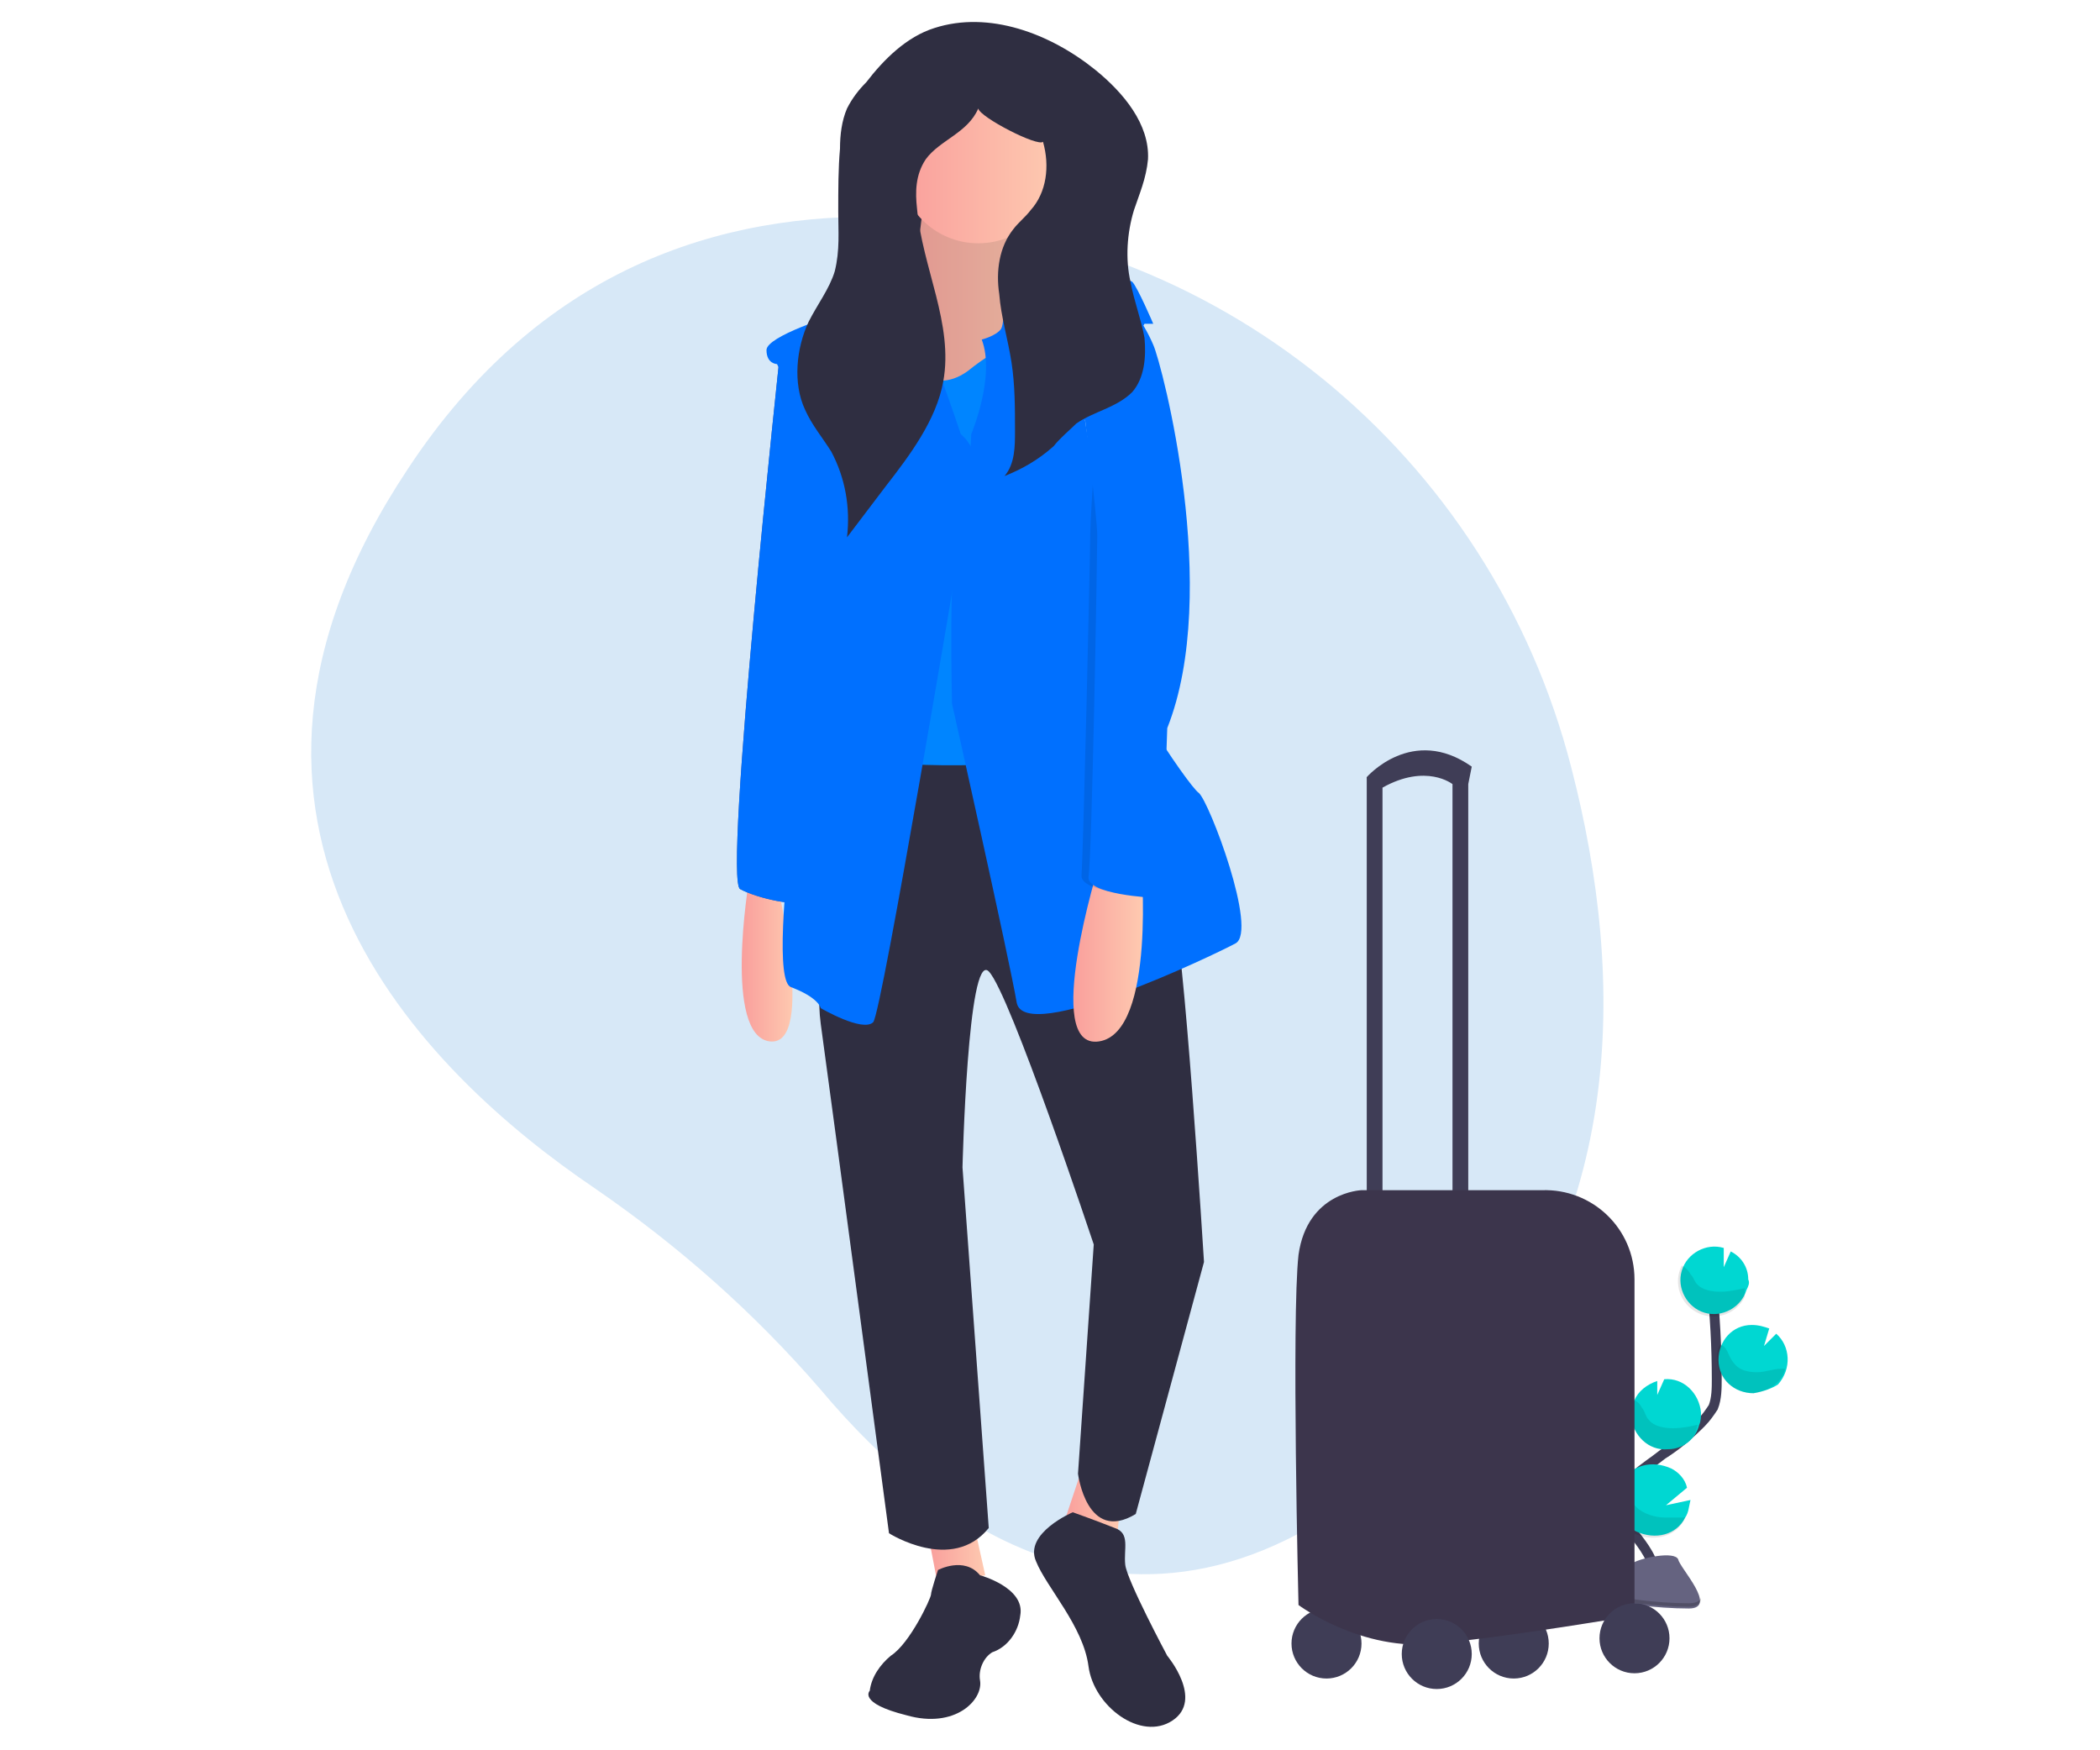 <?xml version="1.0" encoding="utf-8"?>
<!-- Generator: Adobe Illustrator 22.0.1, SVG Export Plug-In . SVG Version: 6.00 Build 0)  -->
<svg version="1.1" id="Layer_1" xmlns="http://www.w3.org/2000/svg" xmlns:xlink="http://www.w3.org/1999/xlink" x="0px" y="0px"
	 viewBox="0 0 120 100" style="enable-background:new 0 0 120 100;" xml:space="preserve">
<style type="text/css">
	.st0{fill:#D7E8F7;}
	.st1{fill:none;stroke:#3F3D56;stroke-width:0.564;stroke-miterlimit:10;}
	.st2{fill:#00D7D2;}
	.st3{opacity:0.1;enable-background:new    ;}
	.st4{fill:#656380;}
	.st5{opacity:0.2;enable-background:new    ;}
	.st6{fill:#3F3D56;}
	.st7{fill:#3C354C;}
	.st8{fill:url(#SVGID_1_);}
	.st9{fill:#575A89;}
	.st10{fill:#0070FF;}
	.st11{fill:#2F2E41;}
	.st12{fill:url(#SVGID_2_);}
	.st13{fill:url(#SVGID_3_);}
	.st14{fill:url(#SVGID_4_);}
	.st15{fill:url(#SVGID_5_);}
	.st16{fill:#0085FF;}
	.st17{fill:url(#SVGID_6_);}
</style>
<g id="IL1_2_">
	<path class="st0" d="M89.8,43.9c-4.6-18-20.4-30.9-38.9-31.5c-9.8-0.3-20.1,3-27.6,14.4C9.8,47.1,24.1,61.2,34,67.9
		c4.8,3.3,9.1,7.1,12.9,11.5c6.7,8,19.6,17.9,35,2.3C93.1,70.5,92.9,55.9,89.8,43.9z"/>
	<g>
		<g>
			<path class="st1" d="M94.4,90.6c0.4-0.8-0.1-1.7-0.6-2.4c-0.5-0.7-1.2-1.4-1.2-2.3c0-1.3,1.4-2,2.4-2.8c0.8-0.5,1.5-1.1,2.2-1.8
				c0.3-0.3,0.5-0.6,0.7-0.9c0.2-0.5,0.2-1.1,0.2-1.6c0-1.8-0.1-3.7-0.3-5.5"/>
			<path class="st2" d="M99.9,73.1c0-0.7-0.4-1.3-1-1.6l-0.4,0.9v-1.1c-1-0.3-2.1,0.3-2.4,1.3s0.3,2.1,1.3,2.4
				c1,0.3,2.1-0.3,2.4-1.3C99.9,73.5,100,73.3,99.9,73.1z"/>
			<path class="st2" d="M96.3,86.7c-0.5,1-1.7,1.3-2.8,0.8c-1-0.5-1.3-1.7-0.8-2.8c0.5-1,1.7-1.3,2.8-0.8c0.4,0.2,0.8,0.6,0.9,1.1
				l-1.2,1l1.4-0.3C96.5,86.1,96.5,86.4,96.3,86.7z"/>
			<path class="st2" d="M95.3,82.8c-1.1,0.1-2-0.8-2.1-1.9l0,0c0-0.3,0-0.6,0.2-0.9c0.2-0.5,0.7-0.9,1.3-1.1v0.8l0.4-0.9l0,0
				c1.1-0.1,2,0.8,2.1,1.9l0,0c0,0.2,0,0.5-0.1,0.7C96.9,82.2,96.2,82.8,95.3,82.8z"/>
			<path class="st2" d="M100.2,79.6c-1.1,0-2-0.8-2-1.9c0-1.1,0.8-2,1.9-2c0.4,0,0.7,0.1,1,0.2l-0.3,1l0.7-0.7
				c0.8,0.7,0.9,2,0.1,2.9C101.3,79.3,100.8,79.5,100.2,79.6L100.2,79.6z"/>
			<path class="st3" d="M99.7,73.6c-0.5,0.1-0.9,0.2-1.4,0.2c-0.5,0-1-0.1-1.3-0.4c-0.2-0.2-0.2-0.4-0.4-0.6
				c-0.1-0.2-0.3-0.4-0.5-0.5c-0.5,1-0.1,2.2,0.9,2.7c1,0.5,2.2,0.1,2.7-0.9C99.7,73.9,99.7,73.7,99.7,73.6
				C99.8,73.6,99.7,73.6,99.7,73.6z"/>
			<path class="st3" d="M100.2,79.6c-1.1,0-2-0.8-2.1-1.9c0-0.3,0-0.6,0.2-0.9c0.2,0.1,0.3,0.2,0.4,0.4c0.1,0.2,0.2,0.5,0.4,0.7
				c0.3,0.4,0.8,0.5,1.3,0.5c0.5,0,0.9-0.2,1.4-0.2c0.1,0,0.1,0,0.2,0C101.9,78.9,101.1,79.5,100.2,79.6z"/>
			<path class="st3" d="M95.3,82.8c-1.1,0.1-2-0.8-2.1-1.9l0,0c0-0.3,0-0.6,0.2-0.9c0.2,0.1,0.3,0.2,0.4,0.4
				c0.2,0.2,0.2,0.5,0.4,0.7c0.3,0.4,0.9,0.5,1.4,0.5s1-0.1,1.4-0.2C96.9,82.2,96.2,82.8,95.3,82.8z"/>
			<path class="st3" d="M96.3,86.7c-0.4,1-1.6,1.4-2.7,1s-1.4-1.6-1-2.7l0,0c0.2,0.1,0.3,0.2,0.4,0.4c0.2,0.2,0.3,0.5,0.5,0.7
				c0.4,0.4,1.1,0.6,1.6,0.6C95.6,86.7,96,86.7,96.3,86.7z"/>
			<path class="st4" d="M91.3,89.7c0,0,1.6,0,2-0.4c0.5-0.3,2.4-0.7,2.6-0.2c0.1,0.5,2.3,2.8,0.6,2.8c-1.8,0-4.2-0.3-4.7-0.6
				C91.3,90.9,91.3,89.7,91.3,89.7z"/>
			<path class="st5" d="M96.5,91.6c-1.8,0-4.2-0.3-4.7-0.6c-0.4-0.2-0.5-1-0.5-1.4h-0.1c0,0,0.1,1.3,0.6,1.6
				c0.5,0.3,2.9,0.6,4.7,0.6c0.5,0,0.7-0.2,0.7-0.5C97.1,91.5,96.9,91.6,96.5,91.6z"/>
		</g>
		<circle class="st6" cx="86.5" cy="93.9" r="2"/>
		<circle class="st6" cx="75.8" cy="93.9" r="2"/>
		<rect x="78.1" y="44.4" class="st6" width="0.9" height="25.2"/>
		<rect x="83" y="44.4" class="st6" width="0.9" height="25.2"/>
		<path class="st6" d="M78.3,45.1l-0.2-0.7c0,0,2.6-3,6-0.6l-0.2,1H83c0,0-1.5-1.2-4,0.2L78.3,45.1z"/>
		<path class="st7" d="M77.8,68c0,0-3.1,0.1-3.6,3.7c-0.4,3.6,0,20,0,20s3.6,2.7,7.9,2.2c4.3-0.4,11.3-1.6,11.3-1.6V73.1
			c0-2.9-2.4-5.2-5.3-5.1c-0.1,0-0.1,0-0.2,0H77.8z"/>
		<circle class="st6" cx="82.1" cy="94.5" r="2"/>
		<circle class="st6" cx="93.4" cy="93.6" r="2"/>
	</g>
	<g>
		
			<linearGradient id="SVGID_1_" gradientUnits="userSpaceOnUse" x1="42.419" y1="-150.749" x2="45.38" y2="-150.749" gradientTransform="matrix(1 0 0 -1 0 -96)">
			<stop  offset="0" style="stop-color:#F99F9C"/>
			<stop  offset="0.985" style="stop-color:#FEC9B0"/>
		</linearGradient>
		<path class="st8" d="M42.8,50.3c0,0-1.5,8.9,1.2,9.2s0.3-9.5,0.3-9.5L42.8,50.3z"/>
		<path class="st9" d="M44.6,19.9c0,0-3.3,30.5-2.3,30.9c0.9,0.5,3.4,1.1,3.9,0.6c0.5-0.5,2.3-19.3,2.3-19.3L47,22.4L44.6,19.9z"/>
		<path class="st10" d="M44.6,19.9c0,0-3.3,30.5-2.3,30.9c0.9,0.5,3.4,1.1,3.9,0.6c0.5-0.5,2.3-19.3,2.3-19.3L47,22.4L44.6,19.9z"/>
		<rect x="50.5" y="6.2" class="st11" width="9.7" height="10.4"/>
		
			<linearGradient id="SVGID_2_" gradientUnits="userSpaceOnUse" x1="49.736" y1="-114.679" x2="60.312" y2="-114.679" gradientTransform="matrix(1 0 0 -1 0 -96)">
			<stop  offset="0" style="stop-color:#F99F9C"/>
			<stop  offset="0.985" style="stop-color:#FEC9B0"/>
		</linearGradient>
		<path class="st12" d="M52.8,10.9c0,0-0.3,6.7-2.4,7.2c-2.1,0.5,2,8.3,2,8.3l6.4-0.6l1.5-9.2c0,0-3.6-0.6-2.3-5.4L52.8,10.9z"/>
		<path class="st3" d="M52.8,10.9c0,0-0.3,6.7-2.4,7.2c-2.1,0.5,2,8.3,2,8.3l6.4-0.6l1.5-9.2c0,0-3.6-0.6-2.3-5.4L52.8,10.9z"/>
		
			<linearGradient id="SVGID_3_" gradientUnits="userSpaceOnUse" x1="53.11" y1="-184.975" x2="56.327" y2="-184.975" gradientTransform="matrix(1 0 0 -1 0 -96)">
			<stop  offset="0" style="stop-color:#F99F9C"/>
			<stop  offset="0.985" style="stop-color:#FEC9B0"/>
		</linearGradient>
		<polygon class="st13" points="53.1,88 53.6,90.6 56.3,90 55.7,87.3 		"/>
		
			<linearGradient id="SVGID_4_" gradientUnits="userSpaceOnUse" x1="60.924" y1="-182.118" x2="63.988" y2="-182.118" gradientTransform="matrix(1 0 0 -1 0 -96)">
			<stop  offset="0" style="stop-color:#F99F9C"/>
			<stop  offset="0.985" style="stop-color:#FEC9B0"/>
		</linearGradient>
		<polygon class="st14" points="61.8,84 60.9,86.7 63.8,88.3 64,86 		"/>
		<path class="st11" d="M49.9,42.7c0,0-3.7,10.7-3,15.8c0.7,5.1,3.9,29.1,3.9,29.1s3.6,2.3,5.7-0.3L55,66.7c0,0,0.3-12.4,1.5-11.2
			c1.2,1.2,6,15.6,6,15.6l-0.9,13.1c0,0,0.5,4,3.3,2.3l3.9-14.4c0,0-1.2-19.3-1.8-20.1c-0.6-0.8-4.6-9.7-4.6-9.7L49.9,42.7z"/>
		
			<linearGradient id="SVGID_5_" gradientUnits="userSpaceOnUse" x1="51.501" y1="-105.394" x2="60.388" y2="-105.394" gradientTransform="matrix(1 0 0 -1 0 -96)">
			<stop  offset="0" style="stop-color:#F99F9C"/>
			<stop  offset="0.985" style="stop-color:#FEC9B0"/>
		</linearGradient>
		<circle class="st15" cx="55.9" cy="9.4" r="4.5"/>
		<path class="st16" d="M51.4,20.4c0,0,1.7,2.4,3.9,0.8c2.1-1.7,3.4-1.8,3.4-1.8l2.7,1.5l-0.6,6l0.9,16.5c0,0-11.2,0.9-11.8-0.3
			c-0.6-1.2,0.8-6.4,0.8-6.4l-2-11.2v-5.1H51.4z"/>
		<path class="st10" d="M54.9,24.8c0,0-2.8-8.5-3.7-8.6C50.3,16,47.7,18,47.7,18s-3.9,1.2-3.9,2c0,0.8,0.6,0.8,0.6,0.8l2.1,4.2
			c0,0,0.9,3.7,0.6,6.1c-0.2,1.4-0.2,3-0.2,4.5c0,0-3.4,20.2-1.7,20.8c1.6,0.6,1.7,1.2,1.7,1.2s2.4,1.4,3,0.8
			c0.5-0.6,4.9-26.9,4.9-26.9S57.2,26.8,54.9,24.8z"/>
		<path class="st10" d="M55.5,24.8c0,0,1.4-3.3,0.6-5.4c0,0,0.8-0.2,1.1-0.6c0.3-0.5,0-2.8,0.8-3c0.8-0.2,6.4,0,6.7,0.3
			c0.3,0.3,1.2,2.4,1.2,2.4h-0.5l-3.4,5.5c0,0,1.7,10.4,1.4,12.1c-0.3,1.7,4.5,8.8,5.1,9.2c0.6,0.5,3.4,7.9,2.1,8.6
			s-12,5.8-12.5,3.4c-0.4-2.4-3.7-17.1-3.7-17.1s-0.2-8.2,0.3-10.1C55.4,28.1,55.5,24.8,55.5,24.8z"/>
		
			<linearGradient id="SVGID_6_" gradientUnits="userSpaceOnUse" x1="61.332" y1="-150.295" x2="65.294" y2="-150.295" gradientTransform="matrix(1 0 0 -1 0 -96)">
			<stop  offset="0" style="stop-color:#F99F9C"/>
			<stop  offset="0.985" style="stop-color:#FEC9B0"/>
		</linearGradient>
		<path class="st17" d="M62.8,49.4c0,0-3.3,10.6,0,10.1c3.3-0.5,2.4-10.4,2.4-10.4L62.8,49.4z"/>
		<path class="st11" d="M56,90c0,0,2.6,0.7,2.3,2.3c-0.1,0.9-0.7,1.8-1.6,2.1c-0.5,0.3-0.8,1-0.7,1.6c0.2,1.1-1.4,2.8-4.2,2
			c-2.8-0.7-2.1-1.4-2.1-1.4c0.1-0.8,0.6-1.5,1.2-2c1.1-0.7,2.3-3.3,2.3-3.5c0-0.2,0.4-1.4,0.4-1.4S55.1,88.9,56,90z"/>
		<path class="st11" d="M61.3,86.4c0,0-2.8,1.2-2.1,2.8c0.6,1.5,2.7,3.7,3,6c0.3,2.3,3,4.3,4.8,3.1s-0.3-3.7-0.3-3.7
			s-2.3-4.3-2.4-5.2c-0.1-0.9,0.3-1.8-0.6-2.1C62.7,86.9,61.3,86.4,61.3,86.4z"/>
		<path class="st3" d="M65.4,20.3c0,0-0.4-1.7,0.1-0.7c0.5,1.1,3.9,14.1,0.8,21.9c0,0-0.3,9.7-0.6,9.7c-0.3,0-4-0.2-3.9-1.2
			s0.5-18.4,0.5-19.5c0-1.1,0.5-8.1,0.5-8.1L65.4,20.3z"/>
		<path class="st10" d="M64.7,17.7c0.5,0.6,0.9,1.3,1.2,2c0.5,1.1,3.9,14.1,0.8,21.9c0,0-0.3,9.7-0.6,9.7c-0.3,0-4-0.2-3.9-1.2
			c0.2-1.1,0.5-18.4,0.5-19.5c0-1.1-0.9-8.3-0.9-8.3L64.7,17.7z"/>
		<path class="st11" d="M53.4,1.6c-1.6,0.5-2.9,1.8-3.9,3.1c-0.4,0.4-0.8,0.9-1.1,1.5C48.1,6.9,48,7.7,48,8.5
			c-0.1,1.1-0.1,2.3-0.1,3.6c0,1.1,0.1,2.2-0.2,3.4c-0.3,1-1,1.9-1.5,2.9c-0.7,1.5-0.9,3.5-0.2,5c0.4,0.9,1,1.6,1.5,2.4
			c0.8,1.5,1.1,3.2,0.9,4.9l2.2-2.9c1.4-1.8,2.9-3.8,3.3-6c0.6-3.3-1.2-6.5-1.5-9.9c-0.1-0.9-0.1-1.9,0.5-2.8c0.8-1.1,2.4-1.5,3-2.9
			c0.1,0.5,3.4,2.2,3.7,1.9C60,9.5,59.8,11,58.9,12c-0.3,0.4-0.7,0.7-1,1.1c-0.8,1-1,2.4-0.8,3.7c0.1,1.3,0.5,2.6,0.7,3.9
			C58,22,58,23.3,58,24.6c0,0.9,0,1.9-0.6,2.6c1-0.4,1.9-0.9,2.8-1.7c0.4-0.5,0.9-0.9,1.3-1.3c1-0.7,2.3-0.9,3.2-1.8
			c0.7-0.8,0.8-2,0.7-3.1c-0.2-1.1-0.6-2.1-0.8-3.2c-0.3-1.3-0.2-2.8,0.2-4.1c0.3-0.9,0.7-1.8,0.8-2.9c0.1-2-1.4-3.8-3-5.1
			C60,1.9,56.5,0.6,53.4,1.6z"/>
	</g>
</g>
</svg>
